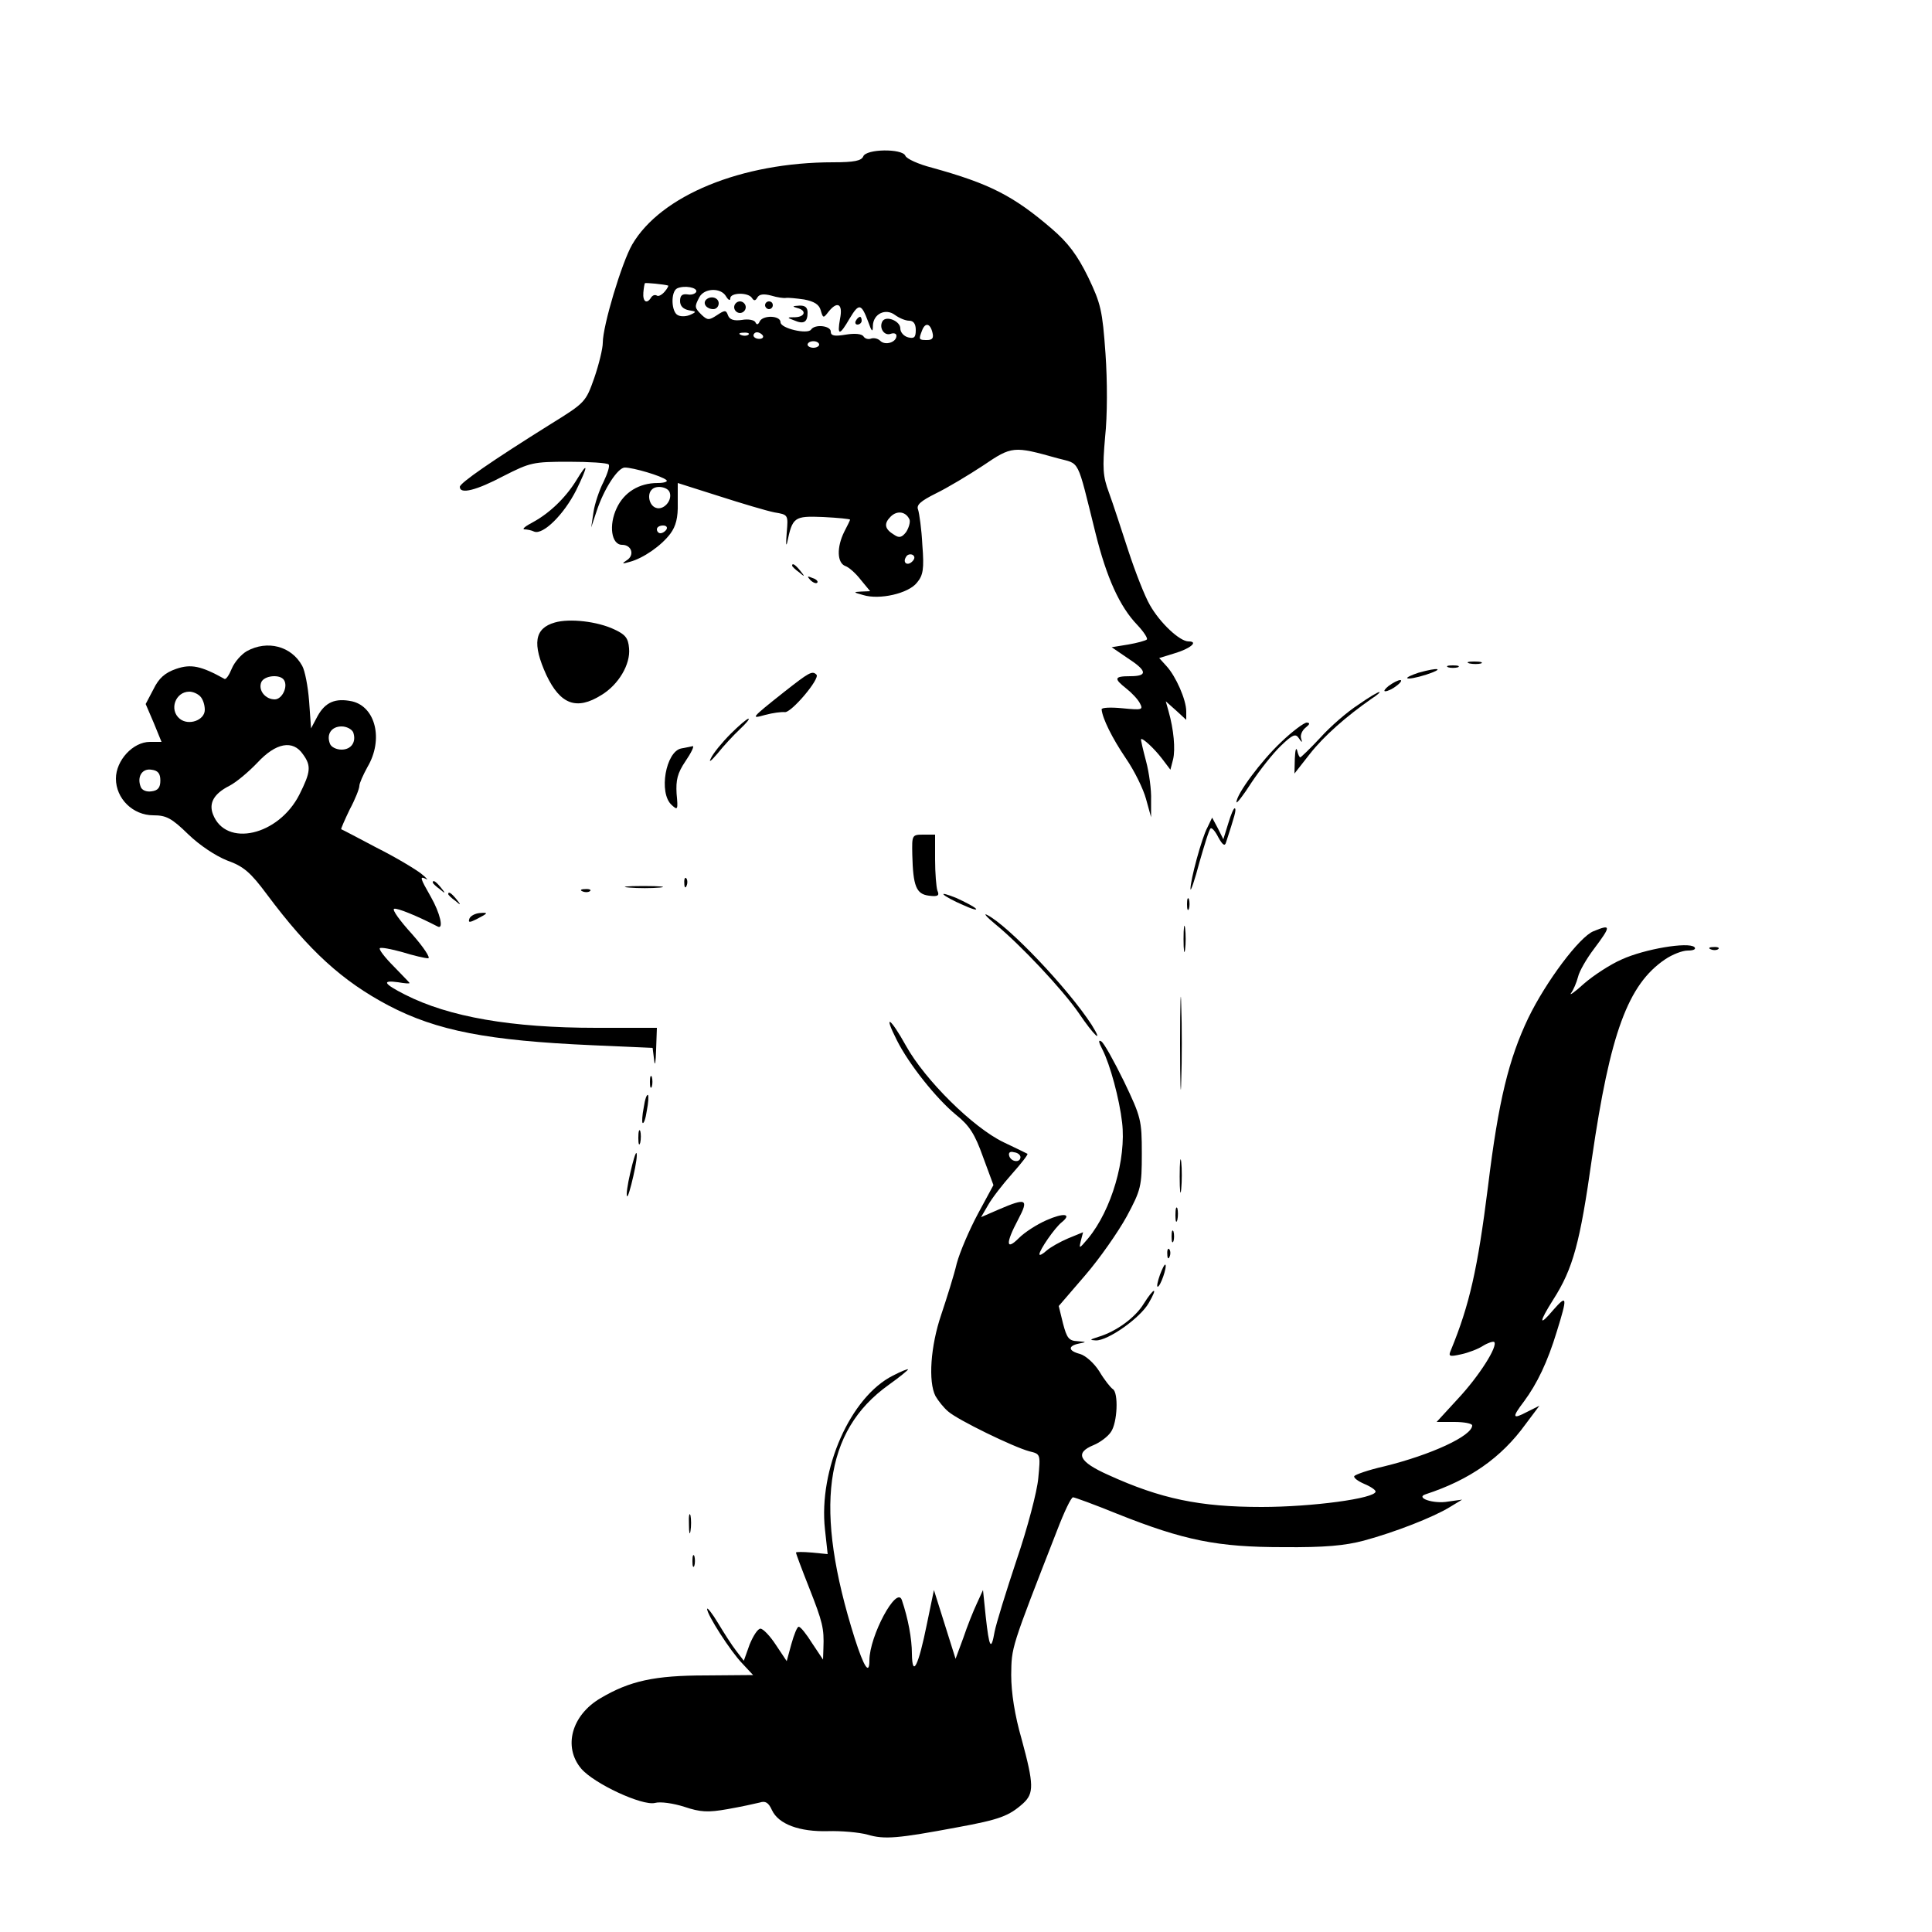 <?xml version="1.0" standalone="no"?>
<!DOCTYPE svg PUBLIC "-//W3C//DTD SVG 20010904//EN"
 "http://www.w3.org/TR/2001/REC-SVG-20010904/DTD/svg10.dtd">
<svg version="1.0" xmlns="http://www.w3.org/2000/svg"
 width="500pt" height="500pt" viewBox="0 0 500 500"
 preserveAspectRatio="xMidYMid meet">
<g transform="translate(0,500) scale(0.1,-0.1)"
fill="#000000" stroke="none">
<path d="M2234 4595 c-5 -11 -23 -15 -78 -15 -237 0 -446 -86 -520 -213 -27
-47 -76 -210 -76 -254 0 -15 -10 -56 -22 -91 -22 -62 -23 -64 -112 -119 -152
-95 -236 -153 -236 -163 0 -20 43 -9 113 28 69 35 76 37 169 37 53 0 100 -3
103 -7 4 -3 -3 -24 -13 -45 -11 -21 -23 -57 -26 -78 l-6 -40 14 42 c19 58 55
113 73 113 22 0 96 -22 107 -32 6 -4 -4 -8 -22 -8 -48 0 -87 -24 -106 -65 -21
-44 -14 -95 14 -95 25 0 33 -27 12 -40 -14 -9 -12 -10 8 -4 34 9 81 41 105 73
14 19 20 41 19 79 0 28 0 52 0 52 1 0 49 -16 107 -34 59 -19 123 -38 143 -42
36 -6 36 -6 32 -53 -2 -25 -2 -37 1 -26 14 67 18 70 93 67 39 -2 70 -5 70 -7
0 -1 -7 -16 -15 -31 -20 -40 -19 -81 3 -89 9 -3 27 -19 40 -36 l24 -29 -24 -1
c-20 -1 -20 -2 6 -9 42 -13 117 4 139 32 16 19 19 35 14 98 -2 41 -8 82 -11
91 -5 12 6 22 46 42 29 14 84 47 122 72 75 51 79 51 193 19 59 -16 49 4 98
-193 29 -117 63 -191 108 -238 17 -18 28 -35 25 -38 -3 -3 -25 -9 -48 -13
l-43 -7 41 -28 c51 -33 53 -47 7 -47 -42 0 -43 -6 -10 -32 14 -11 30 -28 35
-38 9 -17 6 -18 -45 -13 -30 3 -55 2 -54 -3 2 -23 27 -74 63 -127 22 -32 45
-79 52 -105 l13 -47 0 45 c1 25 -5 70 -13 100 -8 30 -14 56 -13 57 4 4 34 -24
54 -50 l22 -29 7 27 c6 26 2 76 -12 125 l-7 25 27 -24 26 -24 0 22 c0 30 -27
91 -51 117 l-19 21 39 12 c41 12 64 31 37 31 -23 0 -74 48 -100 94 -13 22 -38
86 -56 141 -18 55 -40 123 -50 150 -16 43 -17 63 -10 144 6 55 6 145 1 216 -8
112 -12 129 -45 198 -28 57 -52 89 -94 125 -100 86 -162 117 -310 158 -35 9
-66 23 -69 31 -8 19 -102 18 -109 -2z m-505 -334 c2 0 -2 -8 -9 -16 -7 -8 -16
-13 -20 -10 -5 3 -11 1 -15 -5 -11 -18 -22 -11 -20 13 1 12 3 23 4 24 1 2 51
-3 60 -6z m73 -16 c-2 -5 -12 -9 -22 -7 -14 2 -20 -2 -20 -17 0 -13 8 -21 23
-24 19 -3 20 -4 5 -11 -10 -5 -25 -6 -33 -2 -18 7 -20 62 -2 70 19 8 52 2 49
-9z m77 -12 c6 -10 11 -12 11 -5 0 15 46 16 56 1 5 -8 9 -8 14 1 5 9 17 10 36
5 16 -5 33 -7 38 -6 5 1 26 -1 47 -4 26 -5 39 -13 43 -28 6 -21 7 -21 20 -4
23 29 38 21 30 -18 -8 -45 -1 -44 25 1 24 40 30 39 48 -9 9 -26 12 -28 12 -10
1 31 33 46 57 28 11 -8 27 -15 37 -15 11 0 17 -8 17 -24 0 -19 -4 -23 -20 -19
-11 3 -20 13 -20 23 0 19 -36 34 -46 19 -10 -17 4 -39 21 -33 8 3 15 1 15 -5
0 -17 -29 -26 -42 -13 -6 6 -16 8 -23 6 -7 -3 -16 -1 -20 5 -4 7 -22 9 -46 5
-30 -5 -39 -3 -39 8 0 15 -41 20 -51 5 -9 -13 -79 3 -79 19 0 18 -46 19 -54 2
-4 -9 -8 -9 -11 -2 -3 6 -19 9 -35 6 -21 -3 -32 1 -36 12 -5 14 -8 14 -29 0
-20 -13 -24 -13 -39 1 -19 19 -19 21 -6 46 13 24 56 25 69 2z m534 -93 c4 -15
0 -20 -14 -20 -21 0 -22 1 -13 24 8 22 21 20 27 -4z m-476 -6 c-3 -3 -12 -4
-19 -1 -8 3 -5 6 6 6 11 1 17 -2 13 -5z m37 -2 c3 -5 -1 -9 -9 -9 -8 0 -15 4
-15 9 0 4 4 8 9 8 6 0 12 -4 15 -8z m146 -24 c0 -4 -7 -8 -15 -8 -8 0 -15 4
-15 8 0 5 7 9 15 9 8 0 15 -4 15 -9z m-387 -382 c8 -21 -16 -48 -36 -40 -17 6
-23 35 -10 47 11 12 41 7 46 -7z m621 -71 c2 -7 -2 -21 -9 -32 -11 -14 -18
-16 -31 -7 -25 15 -27 29 -9 47 17 17 40 13 49 -8z m-629 -25 c-3 -5 -10 -10
-16 -10 -5 0 -9 5 -9 10 0 6 7 10 16 10 8 0 12 -4 9 -10z m636 -83 c-13 -13
-26 -3 -16 12 3 6 11 8 17 5 6 -4 6 -10 -1 -17z"/>
<path d="M1827 4224 c-9 -10 2 -24 19 -24 8 0 14 7 14 15 0 15 -21 21 -33 9z"/>
<path d="M1900 4205 c0 -8 7 -15 15 -15 8 0 15 7 15 15 0 8 -7 15 -15 15 -8 0
-15 -7 -15 -15z"/>
<path d="M1980 4210 c0 -5 5 -10 10 -10 6 0 10 5 10 10 0 6 -4 10 -10 10 -5 0
-10 -4 -10 -10z"/>
<path d="M2063 4203 c25 -6 21 -23 -5 -24 -22 0 -22 -1 -3 -8 25 -11 35 -5 35
20 0 13 -6 19 -22 18 -17 -1 -19 -2 -5 -6z"/>
<path d="M2215 4170 c-3 -5 -1 -10 4 -10 6 0 11 5 11 10 0 6 -2 10 -4 10 -3 0
-8 -4 -11 -10z"/>
<path d="M1491 3756 c-28 -45 -69 -84 -111 -107 -19 -10 -30 -18 -23 -19 6 0
18 -2 26 -6 23 -8 76 44 108 107 32 65 32 78 0 25z"/>
<path d="M2050 3536 c0 -2 8 -10 18 -17 15 -13 16 -12 3 4 -13 16 -21 21 -21
13z"/>
<path d="M2097 3499 c7 -7 15 -10 18 -7 3 3 -2 9 -12 12 -14 6 -15 5 -6 -5z"/>
<path d="M1436 3389 c-53 -15 -59 -55 -22 -136 36 -76 78 -92 142 -52 45 27
76 80 72 121 -2 27 -10 36 -38 49 -44 21 -116 29 -154 18z"/>
<path d="M639 3315 c-14 -8 -32 -28 -39 -45 -7 -17 -15 -29 -19 -27 -61 34
-87 39 -125 26 -29 -10 -45 -24 -59 -53 l-20 -38 21 -49 20 -49 -30 0 c-44 0
-88 -48 -88 -95 0 -52 44 -95 97 -95 33 0 47 -7 90 -49 30 -29 71 -56 101 -68
42 -15 60 -30 103 -88 109 -146 195 -224 314 -287 126 -66 258 -91 527 -103
l157 -7 4 -32 c2 -18 4 -6 5 27 l2 57 -157 0 c-219 0 -381 28 -495 86 -55 28
-61 38 -18 32 17 -3 30 -4 30 -2 0 1 -19 20 -41 43 -23 23 -39 44 -36 47 3 3
29 -2 58 -10 29 -9 59 -16 67 -16 7 0 -11 28 -42 63 -31 34 -52 63 -46 65 7 3
59 -18 113 -46 16 -8 6 35 -18 77 -28 49 -30 55 -12 46 6 -4 1 3 -13 14 -14
11 -65 42 -115 67 -49 26 -91 48 -92 48 -1 1 9 24 22 51 14 26 25 54 25 61 0
7 10 29 21 49 42 71 21 156 -40 170 -43 9 -69 -2 -89 -38 l-17 -32 -5 70 c-3
39 -11 80 -18 92 -28 51 -90 67 -143 38z m96 -75 c11 -17 -5 -50 -24 -50 -24
0 -43 23 -35 44 7 18 49 22 59 6z m-217 -42 c7 -7 12 -22 12 -35 0 -27 -42
-42 -65 -23 -28 23 -11 70 25 70 9 0 21 -5 28 -12z m396 -93 c9 -25 -5 -45
-30 -45 -14 0 -27 7 -30 15 -10 25 4 45 30 45 13 0 26 -7 30 -15z m-130 -57
c22 -30 20 -46 -9 -104 -54 -107 -191 -138 -224 -51 -11 29 3 53 42 73 18 9
50 36 73 60 48 52 92 60 118 22z m-369 -68 c0 -18 -6 -26 -23 -28 -13 -2 -25
3 -28 12 -10 26 4 48 28 44 17 -2 23 -10 23 -28z"/>
<path d="M3803 3283 c9 -2 23 -2 30 0 6 3 -1 5 -18 5 -16 0 -22 -2 -12 -5z"/>
<path d="M3748 3273 c6 -2 18 -2 25 0 6 3 1 5 -13 5 -14 0 -19 -2 -12 -5z"/>
<path d="M3671 3259 c-18 -6 -31 -12 -29 -14 2 -3 24 1 49 9 49 16 33 20 -20
5z"/>
<path d="M2029 3209 c-87 -69 -87 -70 -48 -59 19 5 41 8 50 7 17 -2 92 87 82
97 -11 11 -19 6 -84 -45z"/>
<path d="M3594 3225 c-10 -8 -14 -14 -9 -14 6 0 19 6 29 14 11 8 15 15 10 15
-6 0 -19 -7 -30 -15z"/>
<path d="M3515 3176 c-28 -18 -72 -56 -98 -85 -26 -28 -50 -51 -52 -51 -2 0
-6 8 -8 18 -3 9 -5 0 -6 -21 l-1 -39 40 51 c36 46 94 97 160 143 14 9 23 17
20 17 -3 1 -28 -14 -55 -33z"/>
<path d="M1891 3101 c-22 -22 -45 -50 -51 -63 -7 -13 0 -8 17 12 15 19 41 47
58 63 16 15 26 27 22 27 -4 0 -25 -18 -46 -39z"/>
<path d="M3315 3079 c-51 -48 -115 -134 -115 -155 0 -5 18 18 39 51 22 33 56
76 76 95 30 29 38 32 46 20 9 -13 10 -13 6 0 -2 8 3 20 12 27 11 9 12 12 3 13
-7 0 -38 -23 -67 -51z"/>
<path d="M1763 3063 c-40 -8 -59 -115 -25 -146 16 -15 17 -13 13 29 -2 35 2
53 23 84 15 22 23 39 19 39 -5 -1 -18 -4 -30 -6z"/>
<path d="M3179 2870 l-13 -42 -14 28 -15 28 -12 -25 c-15 -27 -45 -139 -44
-160 0 -8 11 23 23 69 13 45 25 85 29 88 3 3 12 -7 20 -23 11 -20 17 -24 20
-13 22 68 27 84 23 88 -3 2 -10 -15 -17 -38z"/>
<path d="M2361 2788 c2 -81 10 -102 43 -106 23 -3 28 0 22 13 -3 9 -6 46 -6
81 l0 64 -30 0 c-30 0 -30 -1 -29 -52z"/>
<path d="M1771 2714 c0 -11 3 -14 6 -6 3 7 2 16 -1 19 -3 4 -6 -2 -5 -13z"/>
<path d="M1120 2716 c0 -2 8 -10 18 -17 15 -13 16 -12 3 4 -13 16 -21 21 -21
13z"/>
<path d="M1628 2703 c23 -2 59 -2 80 0 20 2 1 4 -43 4 -44 0 -61 -2 -37 -4z"/>
<path d="M1508 2693 c7 -3 16 -2 19 1 4 3 -2 6 -13 5 -11 0 -14 -3 -6 -6z"/>
<path d="M1160 2686 c0 -2 8 -10 18 -17 15 -13 16 -12 3 4 -13 16 -21 21 -21
13z"/>
<path d="M2442 2685 c4 -5 27 -17 50 -27 24 -11 39 -15 33 -9 -5 5 -28 17 -50
27 -22 9 -37 13 -33 9z"/>
<path d="M3072 2660 c0 -14 2 -19 5 -12 2 6 2 18 0 25 -3 6 -5 1 -5 -13z"/>
<path d="M1215 2623 c-4 -11 0 -11 18 -2 31 16 32 18 8 16 -11 -1 -23 -7 -26
-14z"/>
<path d="M2575 2609 c65 -53 175 -170 217 -231 39 -58 66 -83 33 -30 -61 94
-215 256 -270 284 -11 6 -2 -5 20 -23z"/>
<path d="M3063 2570 c0 -30 2 -43 4 -27 2 15 2 39 0 55 -2 15 -4 2 -4 -28z"/>
<path d="M4124 2590 c-36 -14 -123 -130 -169 -225 -50 -105 -77 -213 -104
-435 -27 -215 -48 -307 -96 -424 -7 -16 -5 -18 26 -11 19 4 45 14 57 22 13 8
26 12 29 10 10 -11 -39 -88 -93 -146 l-56 -61 46 0 c25 0 46 -4 46 -9 0 -27
-106 -76 -228 -106 -40 -9 -74 -21 -77 -25 -3 -4 9 -13 25 -20 17 -7 30 -16
30 -20 0 -18 -165 -40 -295 -40 -160 0 -261 21 -397 83 -76 34 -87 57 -38 77
17 7 37 22 45 34 17 24 20 102 5 111 -6 4 -22 24 -35 46 -14 22 -36 41 -50 45
-31 8 -32 21 -2 27 20 4 19 4 -4 6 -23 1 -28 8 -38 46 l-11 45 68 79 c38 44
86 113 108 153 37 69 39 78 39 163 0 86 -2 94 -46 186 -26 53 -52 100 -59 104
-8 5 -7 -2 3 -21 20 -39 44 -128 51 -189 11 -94 -27 -226 -88 -300 -23 -27
-24 -28 -19 -7 l6 23 -39 -16 c-21 -9 -46 -23 -56 -32 -10 -9 -18 -13 -18 -9
0 11 40 69 58 83 27 22 5 25 -40 5 -25 -11 -56 -31 -71 -46 -34 -34 -35 -14
-2 48 28 53 22 57 -50 26 l-46 -20 18 31 c10 18 38 54 62 81 24 27 42 50 40
52 -2 1 -30 15 -62 30 -79 38 -203 161 -252 249 -41 74 -60 86 -24 15 31 -62
102 -151 153 -193 35 -28 49 -50 70 -109 l27 -73 -40 -74 c-22 -41 -47 -99
-55 -129 -7 -30 -26 -90 -40 -132 -28 -82 -34 -174 -15 -211 7 -12 21 -30 33
-40 25 -22 169 -92 210 -103 29 -7 29 -7 23 -70 -3 -34 -28 -129 -56 -211 -27
-81 -53 -165 -57 -186 -9 -51 -14 -42 -23 40 l-7 68 -16 -35 c-9 -19 -25 -59
-35 -89 l-20 -54 -28 89 -28 89 -18 -87 c-22 -109 -38 -142 -39 -78 0 39 -10
92 -26 139 -13 39 -84 -93 -84 -156 0 -39 -14 -18 -38 57 -106 336 -80 536 88
656 28 20 50 38 50 40 0 2 -18 -5 -39 -16 -110 -55 -193 -243 -176 -398 l7
-64 -41 4 c-23 2 -41 2 -41 0 0 -3 15 -43 34 -91 35 -89 39 -105 37 -156 l-1
-30 -28 42 c-15 24 -30 43 -35 43 -4 0 -12 -20 -19 -45 l-12 -44 -28 42 c-15
23 -33 42 -40 42 -7 0 -19 -19 -28 -41 l-15 -42 -20 26 c-11 14 -32 47 -47 72
-15 25 -28 41 -28 36 0 -15 60 -109 91 -141 l28 -30 -122 -1 c-133 0 -197 -14
-273 -59 -75 -44 -97 -126 -50 -182 33 -39 158 -97 191 -89 14 4 48 -1 76 -10
42 -14 61 -15 112 -6 34 6 71 14 83 17 15 5 23 0 32 -20 17 -36 71 -56 145
-54 34 1 80 -3 102 -9 44 -13 78 -10 233 19 109 20 133 29 170 62 28 26 28 48
-4 166 -18 62 -27 121 -27 166 1 73 -2 65 119 375 18 47 36 85 41 85 4 0 56
-19 115 -43 173 -69 260 -86 428 -86 109 -1 161 4 210 17 81 22 178 60 221 86
l33 20 -36 -5 c-38 -7 -87 10 -58 19 113 37 195 94 258 181 l36 48 -32 -16
c-38 -20 -40 -15 -8 27 34 46 61 102 85 181 28 90 27 97 -9 56 -38 -45 -38
-33 0 27 51 80 69 146 100 366 47 323 93 449 189 514 19 13 45 23 59 23 16 0
22 4 17 9 -16 14 -129 -5 -188 -32 -30 -13 -74 -42 -98 -63 -24 -22 -39 -32
-33 -24 6 8 14 27 18 42 3 14 22 47 41 72 45 60 45 65 -1 46z m-1483 -585 c-1
-15 -24 -12 -29 3 -3 9 2 13 12 10 10 -1 17 -7 17 -13z"/>
<path d="M4428 2543 c7 -3 16 -2 19 1 4 3 -2 6 -13 5 -11 0 -14 -3 -6 -6z"/>
<path d="M3054 2300 c0 -107 2 -151 3 -97 2 53 2 141 0 195 -1 53 -3 9 -3 -98z"/>
<path d="M1682 2200 c0 -14 2 -19 5 -12 2 6 2 18 0 25 -3 6 -5 1 -5 -13z"/>
<path d="M1666 2134 c-4 -20 -5 -38 -3 -40 3 -3 8 11 11 32 4 20 5 38 3 40 -3
3 -8 -11 -11 -32z"/>
<path d="M1652 2055 c0 -16 2 -22 5 -12 2 9 2 23 0 30 -3 6 -5 -1 -5 -18z"/>
<path d="M1631 1964 c-7 -30 -11 -57 -8 -60 2 -2 9 21 16 52 7 30 11 57 8 60
-2 2 -9 -21 -16 -52z"/>
<path d="M3053 1955 c0 -38 2 -53 4 -32 2 20 2 52 0 70 -2 17 -4 1 -4 -38z"/>
<path d="M3042 1855 c0 -16 2 -22 5 -12 2 9 2 23 0 30 -3 6 -5 -1 -5 -18z"/>
<path d="M3032 1800 c0 -14 2 -19 5 -12 2 6 2 18 0 25 -3 6 -5 1 -5 -13z"/>
<path d="M3021 1754 c0 -11 3 -14 6 -6 3 7 2 16 -1 19 -3 4 -6 -2 -5 -13z"/>
<path d="M3002 1701 c-6 -17 -9 -31 -6 -31 7 0 25 52 20 57 -2 2 -8 -10 -14
-26z"/>
<path d="M2960 1626 c-22 -36 -71 -72 -118 -86 -22 -7 -23 -8 -6 -9 31 -1 115
58 137 97 25 43 14 41 -13 -2z"/>
<path d="M1783 1055 c0 -22 2 -30 4 -17 2 12 2 30 0 40 -3 9 -5 -1 -4 -23z"/>
<path d="M1792 960 c0 -14 2 -19 5 -12 2 6 2 18 0 25 -3 6 -5 1 -5 -13z"/>
</g>
</svg>
